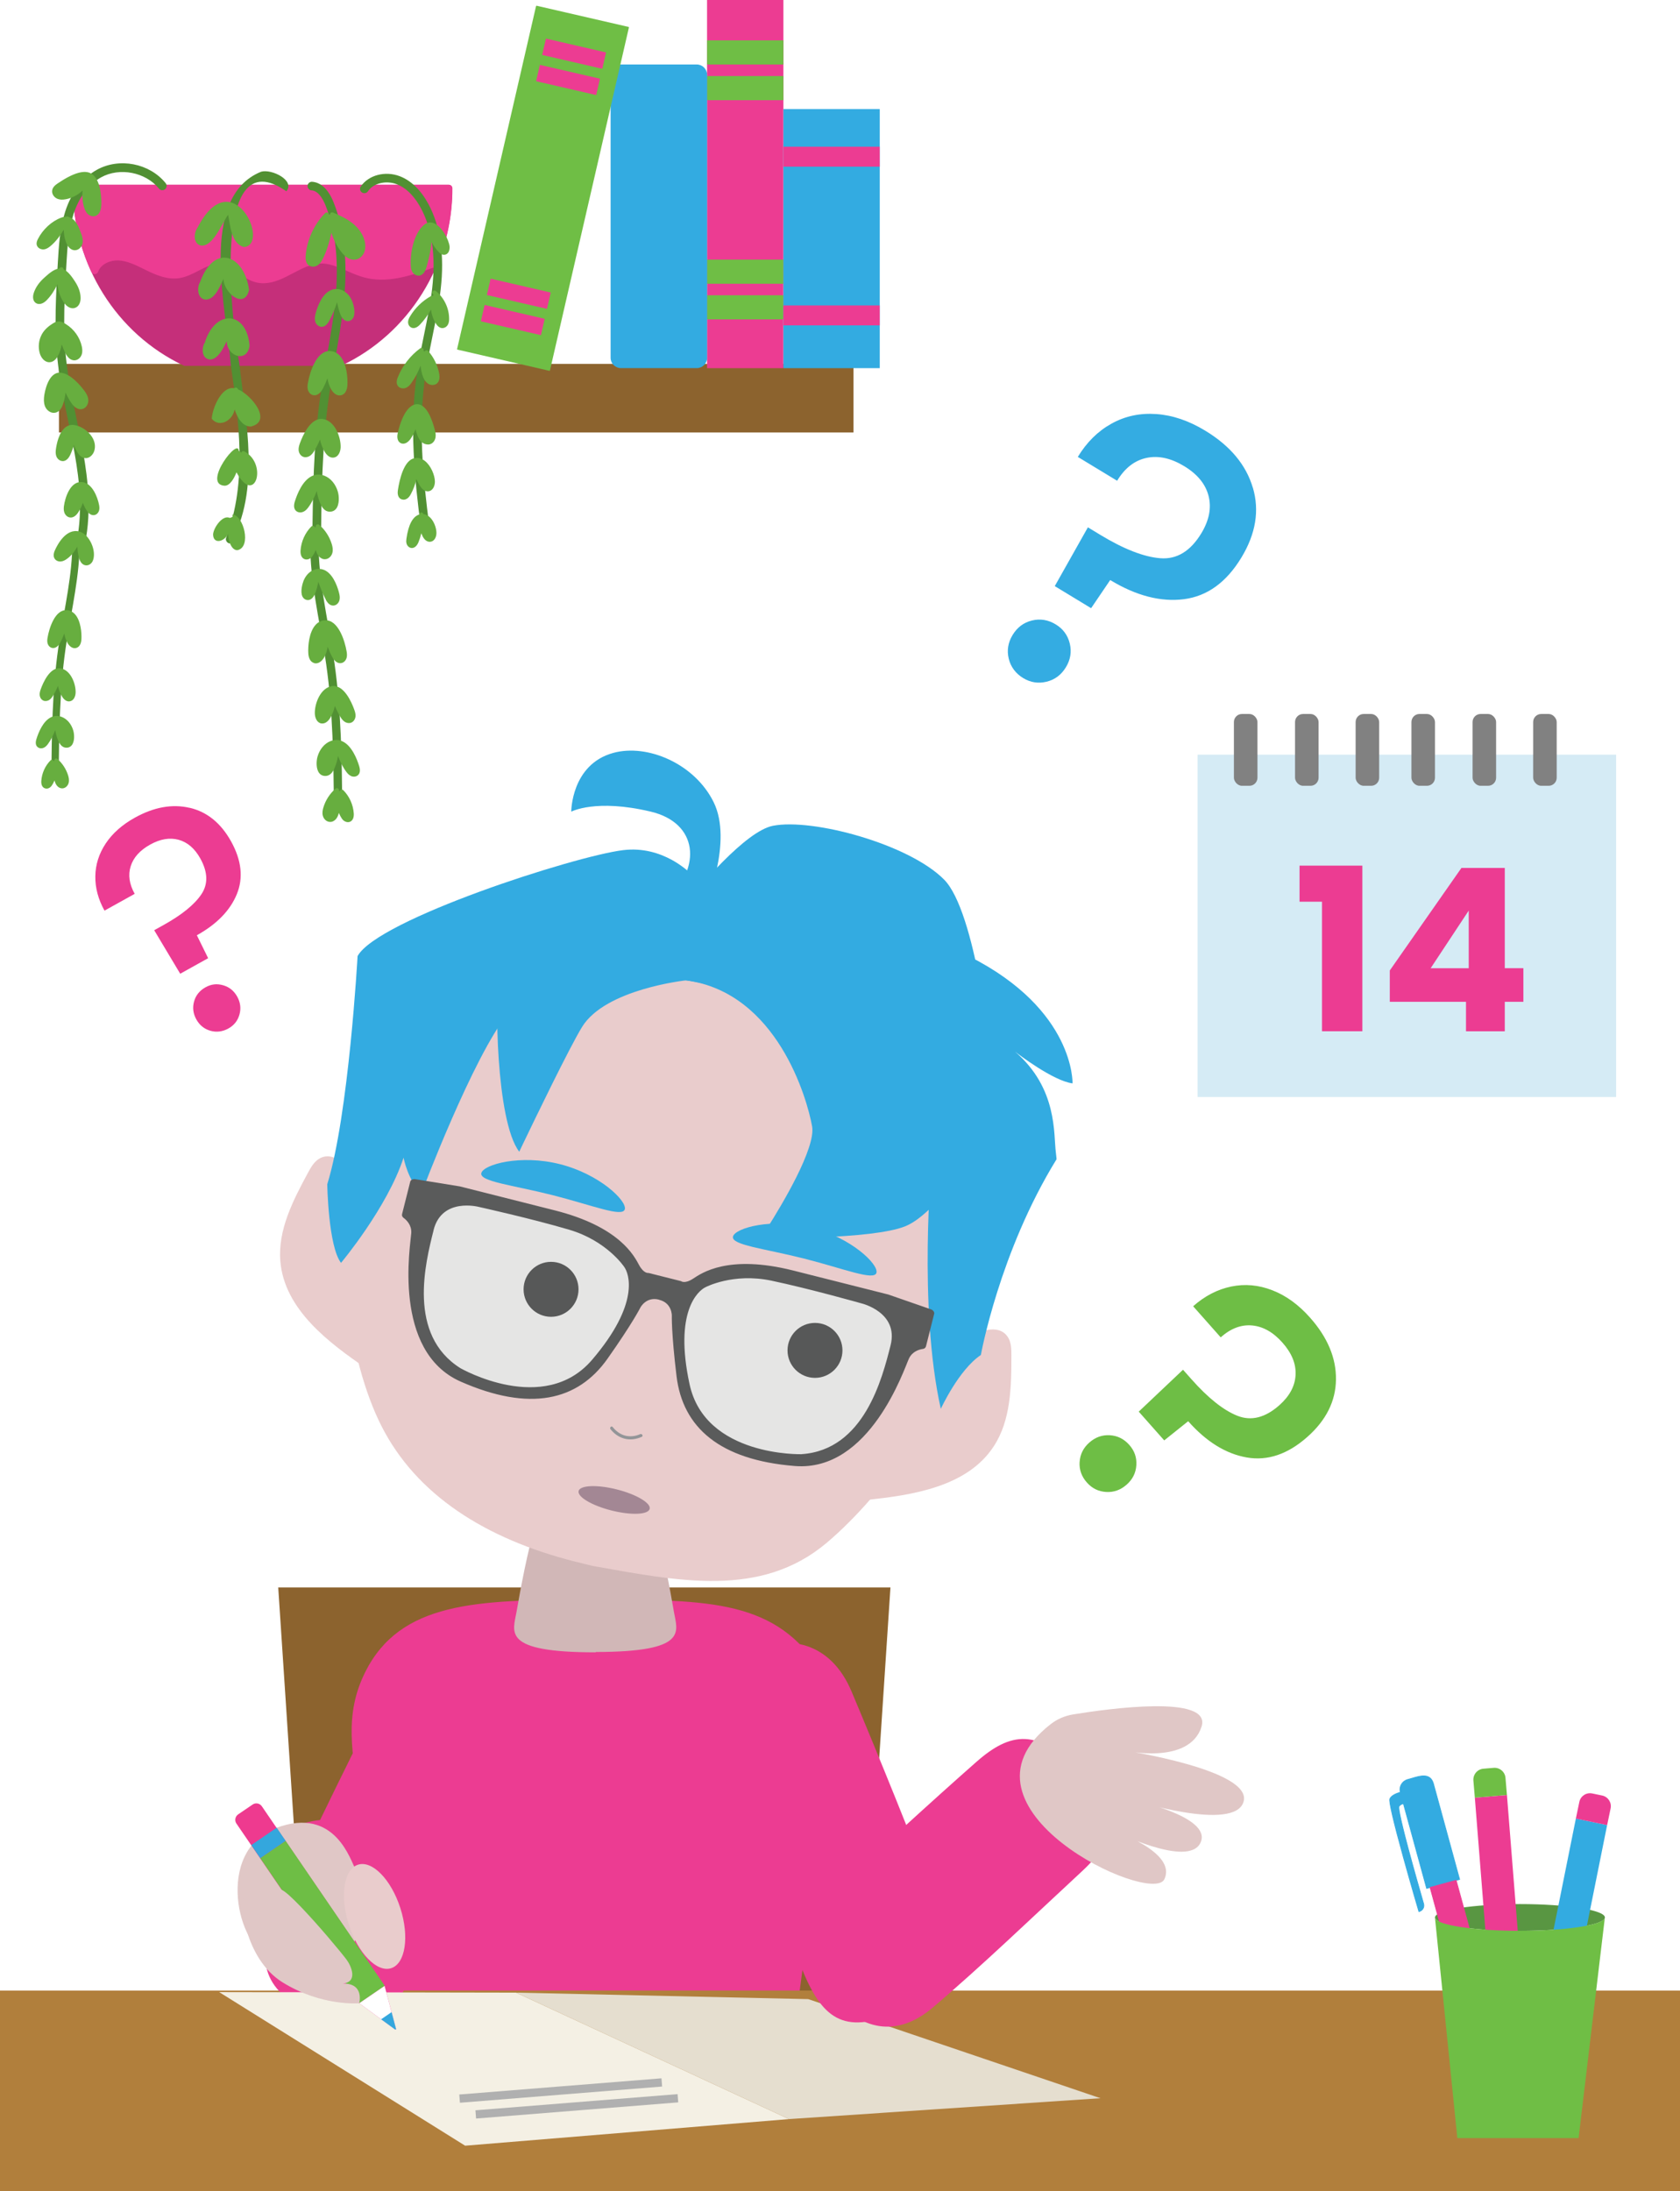 <?xml version="1.0" encoding="UTF-8"?> <svg xmlns="http://www.w3.org/2000/svg" xmlns:xlink="http://www.w3.org/1999/xlink" id="a" data-name="Layer 1" viewBox="0 0 406.73 530.25"><defs><style> .j { fill: #2e9bcd; opacity: .2; } .j, .k, .l, .m, .n, .o, .p, .q, .r, .s, .t, .u, .v, .w, .x, .y, .z, .aa, .ab, .ac, .ad, .ae, .af, .ag, .ah, .ai, .aj { stroke-width: 0px; } .ak { filter: url(#b); } .al { filter: url(#g); } .am { fill: none; stroke: #b0b0b0; stroke-miterlimit: 10; stroke-width: 2px; } .k { filter: url(#e); } .k, .ac { fill: #e9cccc; } .l { fill: #6fbe45; } .m { fill: #519033; } .n { fill: #6ebe45; } .o { fill: #33abe1; } .p { fill: #599642; } .q { fill: #5a5b5b; } .r { fill: #575858; } .s { fill: #34ace2; } .t { fill: #34a7dd; } .u { fill: #d1b7b7; } .v { fill: #c52f7a; } .w { fill: #e0c7c6; } .x { fill: #b17f3c; } .y { fill: #8c632e; } .z { fill: #939598; } .aa { fill: #818181; } .ab { fill: #fff; } .ad { fill: #e5decf; } .ae { fill: #e5e5e4; } .af { fill: #ee3a8f; } .ag { fill: #ec3c92; } .ah { fill: #f4f0e4; } .ai { fill: #67ae3f; } .aj { fill: #73596f; opacity: .59; } </style><filter id="b" data-name="drop-shadow-11" filterUnits="userSpaceOnUse"><feOffset dx="5.67" dy="2.83"></feOffset><feGaussianBlur result="c" stdDeviation="5.67"></feGaussianBlur><feFlood flood-color="#000" flood-opacity=".1"></feFlood><feComposite in2="c" operator="in"></feComposite><feComposite in="SourceGraphic"></feComposite></filter><filter id="e" data-name="drop-shadow-15" filterUnits="userSpaceOnUse"><feOffset dx="7" dy="7"></feOffset><feGaussianBlur result="f" stdDeviation="5"></feGaussianBlur><feFlood flood-color="#000" flood-opacity=".05"></feFlood><feComposite in2="f" operator="in"></feComposite><feComposite in="SourceGraphic"></feComposite></filter><filter id="g" data-name="drop-shadow-16" filterUnits="userSpaceOnUse"><feOffset dx="-2.83" dy="0"></feOffset><feGaussianBlur result="h" stdDeviation="1.42"></feGaussianBlur><feFlood flood-color="#231f20" flood-opacity=".2"></feFlood><feComposite in2="h" operator="in"></feComposite><feComposite in="SourceGraphic"></feComposite></filter></defs><g><path class="m" d="m77.13,132.11c.02,1.89.13,3.85.33,5.9.44,4.52,1.25,9.09,2.03,13.51.52,2.94,1.06,5.98,1.49,8.99,1.64,11.53,1.77,23.33,1.89,34.74,0,.56-.44,1.02-1,1.02h-.01c-.55,0-1-.45-1.01-1-.12-11.34-.24-23.08-1.87-34.48-.42-2.98-.96-6-1.48-8.93-.79-4.46-1.61-9.07-2.06-13.67-.21-2.12-.32-4.15-.34-6.1h2.02Z"></path><g><path class="ai" d="m81.65,143.68c.11.47.2.96.07,1.43s-.51.89-.99.92c-.63.03-1.09-.59-1.39-1.14-1.13-2.11-1.86-4.4-2.58-6.68.03,1.79-.3,3.58-.94,5.25-.25.65-.78,1.4-1.46,1.24-1.42-.34-.73-3.1-.38-3.95.45-1.12,1.3-2.14,2.5-2.46,3-.81,4.62,3.14,5.17,5.41Z"></path><path class="ai" d="m78.89,145.12c-.75-1.39-1.32-2.86-1.83-4.34-.16.98-.42,1.94-.78,2.85-.45,1.15-1.23,1.75-2.05,1.55-.43-.1-.78-.38-.99-.79-.6-1.16-.02-3.16.25-3.84.57-1.42,1.61-2.43,2.84-2.76.07-.02.13-.03.2-.05.04-.02.09-.03.13-.04.04,0,.08,0,.12,0,.74-.1,1.45.04,2.11.43,2.06,1.21,2.99,4.47,3.22,5.44.12.5.23,1.1.07,1.68-.19.73-.79,1.26-1.45,1.29-.03,0-.05,0-.08,0-.68,0-1.28-.47-1.78-1.41Zm2.26-1.32c-.44-1.8-1.39-4-2.75-4.81-.31-.18-.63-.29-.96-.32.64,2.02,1.34,4.09,2.34,5.96.22.41.55.93.92.88.24-.01.46-.29.53-.54.1-.36.02-.78-.08-1.18l.49-.12-.49.12Zm-6.71-2.88c-.27.68-.65,2.3-.29,3,.08.15.18.23.33.27.29.07.67-.41.87-.93.53-1.38.84-2.88.9-4.37-.76.34-1.41,1.06-1.8,2.03Z"></path></g><g><path class="ai" d="m83.42,157.74c.07.42.12.86.01,1.28-.11.42-.4.81-.82.92-.77.2-1.41-.58-1.78-1.28-1.21-2.29-1.92-4.83-2.09-7.42.32,2.55.53,5.28-.7,7.54-.38.7-1.1,1.41-1.87,1.18-.75-.21-.99-1.14-1.04-1.92-.13-2.3.42-7.28,3.58-7.44,2.85-.14,4.34,5,4.7,7.14Z"></path><path class="ai" d="m76.04,160.45c-.83-.24-1.33-1.08-1.4-2.37-.1-1.71.16-5.08,1.74-6.84.63-.71,1.41-1.09,2.32-1.13,3.15-.18,4.78,4.88,5.22,7.56h0c.08.47.13.98,0,1.49-.17.64-.62,1.13-1.18,1.28-.86.23-1.72-.33-2.35-1.53-.41-.77-.76-1.57-1.05-2.39-.15.87-.41,1.72-.84,2.52-.4.73-1.14,1.49-2.02,1.49-.14,0-.29-.02-.44-.06Zm2.2-9.18s0-.06,0-.09c-.42.12-.79.35-1.12.72-1.37,1.52-1.57,4.66-1.49,6.11.02.3.12,1.3.67,1.46.46.13.99-.4,1.29-.94.92-1.68.98-3.66.81-5.65-.08-.54-.14-1.08-.17-1.62Zm1.01-.09c.06.51.12,1.04.17,1.57.3,1.98.94,3.91,1.87,5.67.3.57.76,1.14,1.2,1.02.2-.05.38-.27.45-.55.08-.3.05-.65-.02-1.07h0c-.41-2.45-1.74-6.19-3.67-6.67,0,0,0,.01,0,.02Zm4.16,6.56h0,0Z"></path></g><g><path class="ai" d="m85.32,171.96c.16.44.29.9.25,1.36-.04.46-.3.93-.73,1.1-.4.15-.86.03-1.2-.22-.34-.25-.58-.61-.81-.98-1.18-1.93-1.98-4.09-2.33-6.33.55,2.2.19,4.61-.96,6.56-.36.6-.93,1.22-1.62,1.13-.82-.11-1.17-1.12-1.19-1.94-.05-2.14,1.24-5.73,3.72-6.09,2.48-.36,4.21,3.57,4.87,5.42Z"></path><path class="ai" d="m77.85,175.08c-1.09-.14-1.6-1.33-1.63-2.43-.06-2.44,1.39-6.2,4.15-6.61,2.88-.42,4.76,3.88,5.42,5.75.17.49.33,1.02.28,1.57-.07.7-.48,1.3-1.05,1.52-.52.2-1.17.09-1.68-.29-.42-.31-.71-.74-.94-1.12-.51-.84-.96-1.73-1.33-2.65-.2,1.01-.57,1.98-1.1,2.87-.54.9-1.21,1.39-1.92,1.39-.07,0-.14,0-.2-.01Zm2.18-7.91c-1.79.69-2.84,3.55-2.8,5.45.01.55.22,1.39.75,1.46.5.06.98-.66,1.12-.89.93-1.57,1.31-3.43,1.08-5.24-.06-.26-.11-.52-.15-.78Zm1.15.61c.4,1.82,1.11,3.59,2.08,5.18.19.31.4.63.68.83.24.17.52.24.72.16.21-.08.38-.36.41-.68.03-.34-.07-.7-.22-1.14h0c-.42-1.17-1.85-4.76-3.79-5.08.05.24.09.49.13.73Zm4.13,4.18h0,0Z"></path></g><g><path class="ai" d="m86.49,185.55c.17.56.28,1.25-.15,1.65-.31.29-.82.29-1.2.1-.38-.19-.67-.52-.93-.87-1.39-1.87-2.11-4.14-2.81-6.37.18,1.92-.13,3.88-.9,5.65-.3.7-.79,1.44-1.54,1.53-2.04.24-1.95-2.79-1.6-4.01.41-1.44,1.4-2.87,2.84-3.43,3.47-1.34,5.49,3.15,6.29,5.74Z"></path><path class="ai" d="m84.92,187.76c-.49-.24-.84-.65-1.11-1.02-.86-1.16-1.48-2.48-1.98-3.81-.15,1.03-.44,2.04-.86,3-.49,1.12-1.14,1.73-1.95,1.83-.69.08-1.28-.13-1.69-.62-.88-1.03-.75-3.02-.46-4.03.51-1.79,1.69-3.2,3.14-3.76,1.03-.4,2.03-.37,2.96.08,2.2,1.07,3.45,4.2,3.99,5.98h0c.3.98.21,1.71-.29,2.17-.26.24-.62.37-.99.37-.26,0-.52-.06-.77-.18Zm-.3-1.62c.21.29.45.57.74.71.23.11.5.1.64-.02.24-.22.11-.8,0-1.13h0c-.4-1.3-1.55-4.43-3.47-5.37-.19-.09-.38-.16-.58-.2.66,2.09,1.36,4.24,2.67,6Zm-4.24-5.85c-1.37.53-2.21,1.94-2.54,3.09-.24.86-.29,2.45.26,3.1.12.14.33.32.8.27.52-.06.91-.7,1.14-1.23.74-1.69,1.04-3.55.86-5.39-.17.04-.35.09-.52.16Zm6.1,5.27h0s0,0,0,0Z"></path></g><g><path class="ai" d="m82.75,191.59c1.4,1.41,2.26,3.34,2.39,5.32.04.57-.07,1.28-.6,1.5-.32.13-.69.03-.97-.18-.27-.21-.46-.51-.63-.81-.88-1.59-1.3-3.44-1.21-5.25.1,1.54.2,3.11-.23,4.59-.12.4-.27.8-.54,1.11-.27.32-.67.54-1.08.53-.59-.02-1.08-.54-1.23-1.12-.15-.57-.04-1.18.13-1.75.5-1.66,1.48-3.17,2.79-4.31"></path><path class="ai" d="m83.26,198.63c-.35-.27-.57-.62-.76-.96-.17-.31-.32-.62-.46-.95-.02.06-.03.12-.05.18-.1.35-.28.87-.64,1.3-.39.46-.95.74-1.49.7-.77-.03-1.47-.64-1.7-1.49-.2-.74-.03-1.47.14-2.03.52-1.74,1.57-3.35,2.94-4.54.21-.18.53-.16.71.05.18.21.16.53-.05.71-.03.02-.05.04-.07.07.23.04.4.23.42.46.04.6.08,1.23.09,1.87.16,1.11.52,2.2,1.06,3.17.14.25.29.49.49.65.15.12.35.16.47.11.25-.1.31-.6.29-1-.12-1.85-.93-3.67-2.24-4.99-.2-.2-.2-.52,0-.71.2-.2.52-.2.71,0,1.48,1.49,2.4,3.55,2.53,5.64.06,1-.27,1.73-.91,1.99-.16.07-.33.1-.5.1-.33,0-.67-.12-.97-.34Zm-2.04-6.37c-.9.97-1.58,2.16-1.96,3.42-.19.64-.23,1.09-.13,1.48.09.35.39.73.76.74.23,0,.49-.12.68-.35.18-.21.32-.5.44-.92.24-.82.3-1.67.3-2.53-.08-.61-.12-1.22-.09-1.83Z"></path></g></g><g><path class="m" d="m17.51,131.78c-.02,1.67-.12,3.4-.29,5.21-.39,3.99-1.1,8.03-1.8,11.93-.46,2.6-.94,5.28-1.32,7.94-1.45,10.18-1.56,20.6-1.67,30.68,0,.49.39.9.88.9h0c.49,0,.89-.39.89-.88.11-10.02.22-20.38,1.65-30.45.37-2.63.85-5.3,1.31-7.88.7-3.94,1.42-8.01,1.82-12.07.18-1.87.28-3.66.3-5.39h-1.78Z"></path><g><path class="ai" d="m11.95,154.42c-.06.37-.11.76-.01,1.13.09.37.35.71.72.81.68.18,1.25-.51,1.57-1.13,1.07-2.02,1.7-4.27,1.84-6.55-.28,2.25-.47,4.67.62,6.66.34.62.97,1.24,1.65,1.05.66-.19.88-1.01.92-1.69.12-2.03-.37-6.43-3.16-6.57-2.52-.13-3.84,4.42-4.15,6.31Z"></path><path class="ai" d="m18.09,156.86c-.78,0-1.43-.67-1.78-1.32-.38-.7-.61-1.45-.75-2.22-.26.73-.57,1.43-.93,2.11-.56,1.06-1.32,1.55-2.08,1.35-.5-.13-.89-.56-1.04-1.13-.11-.45-.07-.89,0-1.31h0c.39-2.37,1.83-6.84,4.61-6.68.8.04,1.48.38,2.05,1,1.4,1.56,1.63,4.53,1.54,6.04-.06,1.14-.51,1.89-1.24,2.1-.13.04-.26.05-.38.05Zm-1.72-6.73c-.15,1.75-.09,3.5.72,4.99.26.48.73.95,1.14.83.49-.14.58-1.02.6-1.29.07-1.28-.11-4.05-1.31-5.4-.29-.32-.62-.53-.99-.64,0,.02,0,.05,0,.08-.03.48-.08.95-.15,1.43Zm-.73-1.53c-1.71.42-2.88,3.73-3.24,5.89h0c-.06.37-.09.67-.02.94.06.25.22.44.4.49.39.1.8-.4,1.06-.9.82-1.56,1.38-3.27,1.65-5.01.04-.47.09-.94.15-1.39,0,0,0-.01,0-.02Zm-3.68,5.82h0,0Z"></path></g><g><path class="ai" d="m10.27,166.97c-.14.39-.26.79-.22,1.2.04.41.27.82.65.97.35.14.76.03,1.06-.2.3-.22.52-.54.71-.86,1.05-1.7,1.75-3.62,2.06-5.59-.48,1.94-.17,4.07.85,5.79.31.53.82,1.08,1.43,1,.73-.1,1.03-.99,1.05-1.72.04-1.89-1.1-5.06-3.29-5.38-2.19-.32-3.72,3.15-4.3,4.79Z"></path><path class="ai" d="m16.69,169.74c-.62,0-1.22-.43-1.69-1.23-.47-.79-.79-1.65-.97-2.53-.33.81-.72,1.6-1.17,2.34-.2.33-.45.71-.83.99-.46.34-1.03.43-1.49.25-.51-.2-.87-.73-.93-1.35-.05-.49.09-.96.24-1.39.59-1.65,2.25-5.45,4.79-5.08,2.44.36,3.72,3.68,3.67,5.83-.02.98-.48,2.02-1.44,2.15-.06,0-.12.01-.18.01Zm-1.88-6.31c-.2,1.59.14,3.24.96,4.63.12.2.54.84.99.79.46-.06.65-.8.66-1.29.04-1.68-.89-4.21-2.47-4.82-.04.23-.08.46-.13.69Zm-.77-.8c-1.72.29-2.98,3.46-3.35,4.49h0c-.14.39-.22.71-.2,1.01.03.28.18.52.37.6.18.07.42.01.63-.14.24-.18.43-.46.6-.74.86-1.4,1.49-2.96,1.84-4.57.03-.22.06-.43.11-.65Zm-3.77,4.34h0,0Z"></path></g><g><path class="ai" d="m9.24,178.98c-.15.49-.25,1.1.13,1.45.28.26.72.26,1.06.09.34-.16.59-.46.82-.77,1.23-1.65,1.86-3.66,2.48-5.63-.16,1.7.11,3.43.8,4.99.27.61.7,1.27,1.36,1.35,1.8.21,1.72-2.46,1.42-3.54-.36-1.27-1.23-2.53-2.51-3.03-3.06-1.18-4.85,2.78-5.56,5.07Z"></path><path class="ai" d="m9.95,181.09c-.33,0-.65-.11-.88-.33-.44-.4-.52-1.05-.25-1.91h0c.48-1.57,1.59-4.34,3.53-5.28.83-.4,1.71-.43,2.62-.07,1.29.5,2.33,1.74,2.78,3.32.25.89.37,2.65-.41,3.56-.37.43-.88.62-1.49.54-.71-.08-1.29-.63-1.72-1.61-.37-.85-.63-1.74-.76-2.65-.44,1.17-.99,2.34-1.75,3.37-.24.33-.55.69-.98.9-.22.11-.45.16-.68.16Zm3.3-6.89c-.17.04-.34.1-.51.18-1.7.82-2.71,3.59-3.06,4.74h0c-.09.29-.21.8,0,1,.12.11.36.12.56.02.26-.12.47-.38.65-.63,1.16-1.56,1.77-3.45,2.35-5.3Zm.93,0c-.15,1.62.11,3.26.76,4.76.2.47.54,1.03,1.01,1.09.41.05.6-.11.71-.24.49-.57.44-1.98.23-2.74-.29-1.01-1.03-2.27-2.24-2.73-.16-.06-.31-.11-.46-.14Zm-4.93,4.79h0,0Z"></path></g><g><path class="ai" d="m12.55,184.31c-1.23,1.24-2,2.95-2.11,4.7-.03.51.06,1.13.53,1.32.28.12.61.03.85-.16.24-.18.41-.45.55-.71.78-1.41,1.15-3.04,1.07-4.64-.09,1.36-.17,2.75.2,4.05.1.35.24.7.48.98.24.28.59.48.96.46.52-.02.95-.48,1.09-.99.13-.51.03-1.04-.12-1.55-.44-1.47-1.3-2.8-2.46-3.8"></path><path class="ai" d="m11.24,190.83c-.15,0-.3-.03-.44-.09-.57-.23-.86-.88-.8-1.76.12-1.85.93-3.67,2.24-4.98.17-.18.46-.18.63,0,.18.17.18.46,0,.63-1.15,1.17-1.88,2.77-1.98,4.41-.02.35.03.79.26.88.11.04.28,0,.41-.1.18-.13.31-.35.43-.57.47-.86.79-1.82.94-2.8,0-.57.04-1.12.08-1.65.01-.21.17-.38.37-.41-.02-.02-.04-.04-.07-.06-.19-.16-.21-.44-.04-.63.16-.19.44-.21.63-.04,1.21,1.05,2.13,2.48,2.6,4.01.15.49.29,1.14.12,1.79-.2.75-.82,1.29-1.5,1.32-.47.03-.97-.21-1.31-.62-.32-.37-.48-.83-.57-1.15-.02-.05-.03-.11-.04-.16-.12.29-.26.57-.41.84-.17.3-.36.62-.67.85-.26.2-.56.3-.85.3Zm2.57-4.31c0,.76.05,1.51.26,2.23.11.37.23.63.39.82.17.2.4.32.6.31.33-.01.59-.35.67-.65.09-.34.06-.74-.11-1.3-.33-1.11-.94-2.16-1.73-3.02.02.54,0,1.08-.08,1.62Z"></path></g></g><path class="s" d="m303.32,118.01c1.63,5.53.71,11.17-2.78,16.92-3.63,5.99-8.26,9.34-13.89,10.07-5.63.72-11.58-.82-17.87-4.63l-4.62,6.81-8.8-5.34,8.02-14.23,2.93,1.78c5.75,3.49,10.62,5.39,14.61,5.7,3.99.31,7.29-1.7,9.92-6.03,1.9-3.14,2.49-6.15,1.76-9.03-.73-2.88-2.7-5.28-5.9-7.22-3.2-1.94-6.24-2.61-9.12-2-2.88.61-5.26,2.45-7.12,5.53l-9.52-5.77c2.16-3.56,4.88-6.24,8.17-8.06,3.29-1.82,6.9-2.59,10.83-2.31,3.93.27,7.88,1.61,11.85,4.02,6.05,3.67,9.89,8.27,11.52,13.8Zm-59.1,41.4c-.49-2-.18-3.92.94-5.76s2.67-3,4.67-3.49c2-.49,3.92-.18,5.76.94,1.78,1.08,2.91,2.62,3.4,4.62.49,2,.18,3.92-.94,5.76s-2.67,3-4.67,3.49c-2,.49-3.89.2-5.67-.88s-3-2.67-3.49-4.67Z"></path><path class="n" d="m323.44,333.86c-.07,5.21-2.37,9.83-6.92,13.86-4.73,4.2-9.63,5.86-14.68,4.98-5.05-.88-9.78-3.8-14.18-8.77l-5.8,4.64-6.17-6.96,10.72-10.14,2.06,2.32c4.03,4.54,7.73,7.48,11.09,8.82,3.36,1.33,6.75.48,10.17-2.55,2.48-2.2,3.79-4.64,3.93-7.32.14-2.68-.92-5.28-3.16-7.81-2.24-2.53-4.69-3.92-7.34-4.17-2.65-.25-5.19.71-7.63,2.87l-6.67-7.52c2.81-2.49,5.88-4.08,9.21-4.77,3.32-.69,6.64-.39,9.96.9,3.32,1.28,6.37,3.5,9.15,6.64,4.24,4.78,6.33,9.78,6.26,14.98Zm-62.06,19.95c.11-1.86.89-3.43,2.35-4.72s3.11-1.88,4.96-1.77c1.86.11,3.43.89,4.72,2.35,1.25,1.41,1.82,3.04,1.7,4.89-.11,1.86-.89,3.43-2.35,4.72s-3.11,1.88-4.96,1.77c-1.86-.11-3.41-.87-4.66-2.28-1.29-1.45-1.88-3.11-1.77-4.96Z"></path><path class="ag" d="m45.92,195.48c4.22.99,7.55,3.7,10.01,8.11,2.56,4.6,3.02,8.87,1.4,12.81-1.62,3.94-4.85,7.25-9.67,9.93l2.73,5.55-6.76,3.76-6.3-10.53,2.25-1.25c4.41-2.45,7.47-4.92,9.15-7.41,1.69-2.49,1.61-5.39-.24-8.71-1.34-2.41-3.09-3.92-5.23-4.51-2.15-.59-4.45-.21-6.91,1.16-2.46,1.37-4.03,3.1-4.7,5.21-.68,2.11-.36,4.34.96,6.71l-7.31,4.06c-1.52-2.73-2.26-5.51-2.22-8.33.04-2.82.88-5.46,2.52-7.93,1.64-2.46,3.99-4.54,7.04-6.23,4.64-2.58,9.07-3.37,13.29-2.38Zm5.02,53.96c-1.49-.42-2.62-1.34-3.41-2.75-.78-1.41-.96-2.86-.54-4.35.42-1.49,1.34-2.62,2.75-3.41s2.79-.93,4.28-.5c1.49.42,2.62,1.34,3.41,2.75.78,1.41.96,2.86.54,4.35-.42,1.49-1.32,2.61-2.69,3.37s-2.86.96-4.35.54Z"></path><path class="y" d="m215.57,384.16H67.36l9.32,141.25c.47,3.62,3.52,6.42,7.28,6.66l51.39,3.28c2.39.15,4.57-.75,6.12-2.28,1.54,1.53,3.73,2.43,6.12,2.28l51.39-3.28c3.76-.24,6.81-3.03,7.28-6.66l9.32-141.25Z"></path><path class="ag" d="m88.38,404.71c8.51-17.08,26.91-17.56,53.83-17.58h0s.07,0,.11,0c.38,0,.75,0,1.13,0,.38,0,.75,0,1.13,0,.04,0,.07,0,.11,0h0c26.92.01,43.56,0,54.15,17.58,5.81,9.65,2.15,23.36.36,35.64-2.49,17.05-10.5,78.92-10.5,78.92h-90.16s-8.5-65.35-11.26-82.13c-2.17-13.2-3.91-22.35,1.11-32.43Z"></path><path class="u" d="m163.12,389.84c-.82-4.82-2.82-15.63-4.5-20.41-.6-1.71.03-5.81-14.66-5.81v.08c-14.39.05-13.78,4.11-14.38,5.8-1.68,4.77-3.67,15.59-4.5,20.41-.86,5.05-3.84,9.95,19.16,9.95v-.08c22.68-.04,19.73-4.92,18.87-9.95Z"></path><g><path class="ac" d="m236.14,270.64c-4.68-22.44-27.69-36.52-57.18-43.95l-.03.13c-29.38-7.36-56.2-5.84-70.92,11.65-9.96,11.83-17.57,25.4-22.77,46.03-4.23,16.78-1.25,44.17,7.15,60.67,8.4,16.5,24.99,27.22,46.88,32.74l4.13,1.02c20.81,3.7,40.76,7.87,56.7-5.54,14.16-11.92,30.04-34.64,34.27-51.41,5.2-20.63,4.94-36.18,1.78-51.32Z"></path><path class="ac" d="m227.28,333.2c1.57-3.21,3.75-6.13,6.38-8.55,2.89-2.65,8.05-4.42,10.28-1.18.89,1.29.92,2.96.92,4.53,0,7.59-.12,15.67-4.28,22.02-6.38,9.75-19.53,11.82-31.12,12.99"></path><path class="ac" d="m87.57,296.73c.14-3.57-.39-7.17-1.57-10.55-1.29-3.71-5-7.71-8.49-5.91-1.39.72-2.22,2.17-2.96,3.55-3.61,6.68-7.32,13.85-6.68,21.42.99,11.6,11.59,19.67,21.24,26.19"></path></g><path class="ae" d="m185.87,351.94c-8.16-.51-15.01-6.51-19.18-12.05-2.81-3.73-2.01-8.9-2.3-13.64-.96-15.62,10.67-19.99,24.32-19.14,6.83.43,24.71,6.29,28.94,10.43,4.23,4.14-1.53,8.36-1.89,14.26-.46,7.37-9.75,16.99-16.56,20.42-4.09,2.06-8.2.05-13.32-.27Z"></path><circle class="r" cx="197.31" cy="326.79" r="6.65"></circle><path class="ae" d="m115.49,334.51c18.16,6,28.31-.98,33.25-11.7,4.94-10.73,7.95-20.65-14.21-27.95-13-4.28-30.81-8.25-33.21,6.19-1.85,11.13-.6,28.58,14.17,33.46Z"></path><circle class="r" cx="133.41" cy="312.01" r="6.65"></circle><path class="o" d="m212.2,307.99c-.52,2.06-8.01-1.02-17.61-3.44s-17.65-3.26-17.13-5.32,9.42-4.57,19.01-2.15c9.59,2.42,16.24,8.85,15.72,10.91Z"></path><path class="o" d="m116.53,283.87c-.52,2.06,7.54,2.9,17.13,5.32,9.59,2.42,17.08,5.5,17.61,3.44.52-2.06-6.13-8.49-15.72-10.91-9.59-2.42-18.49.09-19.01,2.15Z"></path><path class="z" d="m147.8,345.86c.83,1.05,1.96,1.88,3.26,2.25,1.45.42,2.94.2,4.31-.4.44-.19.06-.84-.38-.65-1.21.53-2.55.69-3.83.3-1.14-.35-2.09-1.1-2.83-2.03-.3-.38-.83.16-.53.53h0Z"></path><g><path class="o" d="m170.79,219.13s6.7-15.42,1.99-25c-4.57-9.29-16-14.21-24.31-11.93-10.19,2.8-10.17,14.22-10.17,14.22,0,0,5.93-3.19,19.28,0,11.41,2.73,12.34,13.44,3.86,21.41l9.35,1.29Z"></path><path class="o" d="m255.77,280.57c-13.85,22.49-18.3,47.33-18.3,47.33-5.37,3.58-9.7,13.04-9.7,13.04-5.52-24.63-2.19-60.25-2.19-60.25-2.46-6.66-21.59-34.81-53.07-42.2-31.48-7.39-49.44,6.67-49.44,6.67-8.55,10.45-21,43.5-21,43.5-3.25-2.7-4.37-8.5-4.37-8.5-3.94,12.09-15.14,25.45-15.14,25.45-3.1-4.06-3.33-19.03-3.33-19.03,5.2-16.73,7.34-55.21,7.34-55.21,4.84-8.83,52.62-24.23,64.3-25.64,4.73-.57,8.72.69,11.8,2.37,4.5,2.48,7.02,5.91,7.02,5.91,7.45-4.78,25.47-.01,44.63,8.01,6.81,2.84,13.77,6.1,20.45,9.48,25.49,12.9,24.89,30.67,24.89,30.67-4.66-.57-13.27-7.17-13.92-7.68,10.34,8.88,9.31,20,9.88,24.38.14,1.08.17,1.69.17,1.69Z"></path><path class="o" d="m237.3,238.13h0c-2.02-10.99-4.97-21.45-8.69-25.23-8.49-8.64-31.92-14.96-41.5-13.06-6.53,1.3-17.82,14.45-24.35,22.69l-.17.21c-2.49,3.14-4.25,5.54-4.75,6.22l-.08.11-.06.09.06.06s0,0,0,0c-.04-.04-.08-.07-.13-.1,0,0-.01-.01-.02-.01-4.57-3.42-10.63-6.59-17.36-6.49-14.44.21-18.18,12.61-19.32,15.12-1.14,2.5-.95,33.54,4.78,40.97,0,0,.33-.68.88-1.85,2.76-5.75,11.2-23.24,14.33-28.35,5.66-9.21,25.19-11.27,25.19-11.27,22.04,2.98,29.31,28.65,30.5,35.33.23,1.32-.1,3.16-.81,5.27-2.78,8.5-11.36,21.36-11.62,21.77h0c.81.02,26.85.41,34.97-2.85,8.25-3.32,19.52-21.43,20.96-26.63.82-2.92-.24-17.9-2.84-32Z"></path></g><path class="q" d="m159.56,314.54c3.15.75,3.09,3.82,3.09,3.82,0,0-.13,4.15,1.14,14.67,1.5,12.41,10.44,20.29,28.65,21.74,18.2,1.45,26.46-23.53,27.61-25.99.82-1.76,2.52-2.23,3.42-2.35.36-.05.64-.31.72-.66l1.98-7.86c.1-.43-.35-.91-.77-1.05l-10.34-3.59-22.99-5.8c-15.86-4-22.27.66-24.3,1.98-2.03,1.32-2.89.58-2.89.58l-7.87-1.98s-1.11.24-2.27-1.88c-1.16-2.12-4.59-9.27-20.45-13.27l-22.99-5.8-10.8-1.75c-.43-.07-1.05.14-1.17.56l-1.98,7.86c-.1.35.03.71.32.92.73.53,2.01,1.75,1.9,3.69-.16,2.71-4.73,28.62,11.98,35.97,16.71,7.35,28.32,4.66,35.53-5.55,6.11-8.66,7.96-12.38,7.96-12.38,0,0,1.4-2.73,4.53-1.9Zm34.51,37.37s-23.31.66-27.12-16.91c-3.81-17.57,2.05-22.63,3.83-23.49,0,0,6.65-3.55,15.96-1.6,9.31,1.96,21.88,5.52,21.88,5.52,0,0,9.01,2.14,6.99,10.13-2.02,7.99-6.39,25.33-21.55,26.34Zm-89.1-54.24c2.02-7.99,10.96-5.6,10.96-5.6,0,0,12.76,2.82,21.88,5.52,9.13,2.69,13.3,8.98,13.3,8.98,1.17,1.6,3.92,8.83-7.76,22.49-11.68,13.66-31.89,2.03-31.89,2.03-12.87-8.08-8.5-25.42-6.48-33.41Z"></path><rect class="x" x="-37.25" y="481.71" width="448.61" height="51.19"></rect><g class="ak"><path class="ag" d="m68.84,483.95c-11.95-6.11-12.63-13.73-6.49-26.68,8.04-16.95,18.31-37.87,26.98-54.95,6.52-12.84,17.45-14.61,26.52-9.97,9.07,4.64,12,13.28,6.27,25.88-8.09,17.78-18.74,38.45-27.47,56-6.39,12.86-12.52,16.51-25.81,9.71Z"></path></g><circle class="ag" cx="79.43" cy="459.76" r="19.42"></circle><g><polygon class="ah" points="112.61 519.25 191.03 512.81 124.94 482.21 53.06 482.08 112.61 519.25"></polygon><polygon class="ad" points="191.03 512.81 266.42 507.76 195.68 483.78 124.94 482.21 191.03 512.81"></polygon><line class="am" x1="111.27" y1="507.86" x2="160.22" y2="503.94"></line><line class="am" x1="115.18" y1="511.68" x2="164.12" y2="507.77"></line></g><g><path id="d" data-name="[Replace]" class="w" d="m75.82,479.87c-6.83-.64-5.78-10.85-5.78-10.85,0,0,2.11,4.58-5.08,3.69-6.98-.87-13.32-24.7,1.99-30.39,14.34-5.32,17.97,8.23,19.12,10,4.99,7.69,1.68,20.76-6.25,20.93-9.54.21,4.12-6.27,4.12-6.27,0,0-1.29,13.52-8.12,12.88Z"></path><g><path class="af" d="m95.64,491.12l-8.67-6.34-29.73-43.48c-.5-.73-.31-1.73.42-2.23l1.75-1.19,1.75-1.19c.73-.5,1.73-.31,2.23.42l29.73,43.48,2.77,10.38c.04.14-.12.25-.24.16Z"></path><rect class="n" x="74.33" y="443.88" width="7.44" height="42.5" transform="translate(-248.93 125.25) rotate(-34.37)"></rect><rect class="t" x="61.25" y="444.09" width="7.44" height="3.84" transform="translate(-240.42 114.52) rotate(-34.37)"></rect><path class="ab" d="m95.64,491.12l-8.67-6.34,6.14-4.2,2.77,10.38c.04.14-.12.25-.24.16Z"></path><path class="t" d="m95.64,491.12l-3.37-2.46,2.53-1.73,1.07,4.03c.04.14-.12.25-.24.16Z"></path></g><ellipse class="k" cx="81.87" cy="459.25" rx="6.55" ry="13.15" transform="translate(-136.09 46.81) rotate(-17.75)"></ellipse><path class="w" d="m58.34,459.78s.6,14.08,10.09,19.95c9.5,5.88,18.54,5.05,18.54,5.05,0,0,1.33-4.9-4.02-4.76,3.85-.36,2.05-4.35.92-5.84-.85-1.12-2.58-3.23-4.6-5.59-4.09-4.77-9.38-10.55-11.07-11.25-2.52-1.06-9.86,2.45-9.86,2.45Z"></path></g><g><g class="al"><path class="ag" d="m221.26,486.39c12.13-5.6,13.5-12.76,8.76-25.01-6.21-16.05-14.21-35.86-21.02-52.03-5.12-12.16-15.54-13.97-24.75-9.72-9.21,4.25-12.85,12.34-8.47,24.27,6.18,16.83,14.58,36.41,21.4,53.03,5,12.18,10.59,15.69,24.09,9.47Z"></path></g><g><path class="ag" d="m260.64,428.22c-9.33-9.8-15.85-9.27-24.28-1.83-11.05,9.74-24.55,22.08-35.47,32.42-8.21,7.77-5.73,17.83,1.36,25.27,7.08,7.44,15.25,8.78,23.55,1.76,11.71-9.91,24.87-22.56,36.16-33.01,8.27-7.66,9.07-13.7-1.31-24.6Z"></path><path id="i" data-name="[Replace]" class="w" d="m272.15,423.61s30.97,4.67,28.94,12.32-27.41-.49-27.41-.49c0,0,19.85,4.04,16.99,10.43-2.86,6.39-21.32-2.93-21.32-2.93,0,0,15.73,5.22,12.53,11.85-3.11,6.43-53.63-17.23-27.5-37.56,1.57-1.22,3.44-2.02,5.4-2.34,8.53-1.4,33.62-4.88,31.12,2.95-3,9.42-18.75,5.78-18.75,5.78h0Z"></path></g></g><ellipse class="aj" cx="148.69" cy="363.01" rx="2.63" ry="8.87" transform="translate(-239.66 418.42) rotate(-75.85)"></ellipse><rect class="j" x="289.94" y="182.62" width="101.32" height="82.85"></rect><rect class="aa" x="298.73" y="172.78" width="5.7" height="17.38" rx="1.95" ry="1.95"></rect><rect class="aa" x="313.53" y="172.78" width="5.7" height="17.38" rx="1.95" ry="1.95"></rect><rect class="aa" x="328.2" y="172.78" width="5.7" height="17.38" rx="1.95" ry="1.95"></rect><rect class="aa" x="341.71" y="172.78" width="5.7" height="17.38" rx="1.95" ry="1.95"></rect><rect class="aa" x="356.51" y="172.78" width="5.7" height="17.38" rx="1.95" ry="1.95"></rect><rect class="aa" x="371.18" y="172.78" width="5.7" height="17.38" rx="1.95" ry="1.95"></rect><g><path class="ag" d="m314.62,218.21v-8.73h15.21v40.08h-9.77v-31.35h-5.44Z"></path><path class="ag" d="m336.47,242.43v-7.58l17.35-24.82h10.49v24.27h4.5v8.13h-4.5v7.14h-9.39v-7.14h-18.45Zm19.11-22.07l-9.22,13.95h9.22v-13.95Z"></path></g><path class="p" d="m388.55,464.02c0-1.79-9.21-3.24-20.57-3.24s-20.57,1.45-20.57,3.24,9.21,3.24,20.57,3.24,20.57-1.45,20.57-3.24Z"></path><g><g><path class="o" d="m341.13,433.27s-3.99.46-4.65,2.06c-.58,1.42,7.05,27.26,7.05,27.26.85-.18,1.38-1.04,1.14-1.87-1.51-5.2-6.52-22.69-5.95-23.59.67-1.06,2.93-.8,2.93-.8l-.51-3.05Z"></path><path class="o" d="m341.76,436.44h-.13s-2.21-.26-2.84.74c-.13.2-.01,1.79,2.21,10.11,1.35,5.05,2.93,10.56,3.75,13.4.12.42.07.87-.16,1.25-.23.38-.61.65-1.05.75l-.09.02-.02-.08c-.02-.06-1.93-6.54-3.74-13.1-2.44-8.83-3.55-13.61-3.3-14.22.67-1.63,4.56-2.1,4.72-2.12h.09s.55,3.26.55,3.26Zm1.84,26.04c.35-.1.65-.32.84-.64.2-.33.25-.72.14-1.1-.82-2.84-2.41-8.36-3.76-13.41-2.57-9.64-2.28-10.11-2.19-10.26.6-.97,2.4-.9,2.9-.86l-.48-2.84c-.59.08-3.91.59-4.48,1.99-.35.84,2.43,11.11,4.93,19.88.75,2.64,1.48,5.15,2.1,7.23Z"></path></g><g><path class="o" d="m357.46,495.11c1.19,4.1,6.01,2.78,4.94-1.35-1.19-4.1-6.01-2.78-4.94,1.35Z"></path><path class="o" d="m360.8,497.61c-1.21.33-2.8-.3-3.43-2.48h0c-.57-2.2.48-3.55,1.69-3.88,1.21-.33,2.8.3,3.44,2.48.57,2.19-.48,3.55-1.69,3.88Zm-.05-.18c1.12-.31,2.09-1.58,1.56-3.65-.6-2.05-2.08-2.65-3.2-2.35-1.12.31-2.09,1.58-1.56,3.65.6,2.05,2.08,2.65,3.2,2.35Z"></path></g><g><path class="o" d="m345.39,456.99l7.98-2.18-6.36-23.24c-.93-3.02-4.14-1.43-6.21-.91-1.34.37-2.13,1.75-1.77,3.1l6.36,23.24Z"></path><path class="o" d="m353.46,454.78l.03.09-8.16,2.23-6.39-23.33c-.18-.67-.1-1.38.25-1.99s.91-1.04,1.58-1.23c.32-.08.67-.19,1.05-.3,1.99-.6,4.46-1.36,5.28,1.28l6.36,23.24Zm-.21-.04l-6.34-23.14c-.76-2.45-3.03-1.76-5.04-1.15-.37.11-.73.22-1.05.3-.63.17-1.15.58-1.47,1.14-.32.56-.4,1.22-.23,1.84l6.34,23.14,7.79-2.13Z"></path></g><g><rect class="ag" x="351.42" y="455.18" width="6.54" height="40.24" transform="translate(-112.92 110.53) rotate(-15.31)"></rect><path class="ag" d="m363.25,493.82l.03.09-6.49,1.78-10.65-38.91-.03-.09,6.49-1.78,10.65,38.91Zm-6.33,1.63l6.12-1.68-10.58-38.63-6.12,1.68,10.58,38.63Z"></path></g></g><polygon class="ag" points="364.83 434.38 370.16 501.31 362.39 501.96 357.06 435.03 364.83 434.38"></polygon><path class="l" d="m364.48,430.24l.35,4.14-7.77.65-.35-4.14c-.12-1.46.96-2.75,2.43-2.87l2.47-.21c1.46-.12,2.75.96,2.87,2.43Z"></path><polygon class="o" points="389.09 441.66 377.41 499.73 369.85 498.14 381.52 440.08 389.09 441.66"></polygon><path class="ag" d="m389.93,437.63l-.84,4.04-7.57-1.58.84-4.04c.3-1.42,1.69-2.34,3.12-2.04l2.41.5c1.42.3,2.34,1.69,2.04,3.12Z"></path><path class="l" d="m388.53,464.13l-1.18,9.86-.52,4.39h0s-3.28,27.54-3.28,27.54l-.51,4.25-.86,7.25h-29.36l-.74-7.31-.43-4.24-2.78-27.4-.44-4.32-1.02-10.04c.32,1.74,9.4,3.14,20.56,3.14s20.17-1.39,20.56-3.12Z"></path><rect class="y" x="14.27" y="88.06" width="192.36" height="16.6"></rect><g><g><path class="v" d="m108.63,44.73H18.55c-.48,0-.88.39-.88.88,0,18.36,10.51,35.18,26.78,42.85.12.06.24.08.37.08h37.52c.13,0,.26-.03.37-.08,16.27-7.67,26.78-24.49,26.78-42.85,0-.48-.39-.88-.88-.88Z"></path><g><path class="ag" d="m22.92,65.5c.76-2.19,3.39-3.44,5.76-3.33,2.55.12,4.89,1.38,7.19,2.5,2.3,1.12,4.8,2.16,7.33,1.8,3.6-.52,6.61-3.8,10.22-3.41,3.28.36,5.55,3.63,8.76,4.42,5.22,1.3,9.78-4.31,15.15-4.57,3.86-.19,7.26,2.39,10.99,3.39,5.41,1.46,11.09-.48,16.36-2.38l.26.04c2.37-5.63,3.69-11.83,3.69-18.36H18.55c0,7.12,1.57,13.87,4.37,19.89Z"></path><path class="ag" d="m63.78,68.55c-.59,0-1.2-.07-1.81-.22-1.64-.41-3.01-1.37-4.34-2.3-1.42-1-2.77-1.94-4.3-2.11-1.77-.2-3.48.68-5.27,1.6-1.49.76-3.02,1.56-4.73,1.8-2.71.4-5.38-.67-7.84-1.88l-.59-.29c-2.02-1-4.1-2.03-6.25-2.13-1.88-.08-4.24.84-4.89,2.74-.12.34-.43.57-.78.59-.36.01-.69-.18-.84-.51-2.96-6.36-4.45-13.18-4.45-20.26,0-.48.39-.88.88-.88h90.08c.48,0,.88.39.88.88,0,6.49-1.27,12.78-3.76,18.7-.15.37-.53.59-.94.53h-.04c-5.94,2.14-11.3,3.77-16.67,2.32-1.43-.39-2.8-.99-4.13-1.57-2.24-.98-4.36-1.9-6.59-1.79-2.19.11-4.34,1.24-6.42,2.33-2.29,1.2-4.64,2.44-7.17,2.44Zm-10.96-6.4c.23,0,.47.01.7.04,1.98.22,3.58,1.33,5.12,2.41,1.25.88,2.43,1.7,3.76,2.03,2.58.64,5.09-.67,7.74-2.07,2.25-1.18,4.58-2.4,7.15-2.53,2.65-.14,5.05.92,7.38,1.94,1.27.56,2.58,1.13,3.88,1.48,4.93,1.33,10.07-.28,15.8-2.35,2.15-5.28,3.3-10.87,3.4-16.63H19.44c.11,5.94,1.32,11.68,3.6,17.1,1.38-1.62,3.7-2.39,5.69-2.29,2.52.12,4.77,1.23,6.95,2.31l.58.29c2.06,1.01,4.47,2.06,6.82,1.72,1.42-.21,2.76-.9,4.18-1.63,1.74-.9,3.54-1.82,5.56-1.82Z"></path></g></g><g><g><path class="m" d="m19.15,134.09c-.09,0-.18-.01-.27-.03-.56-.15-.89-.72-.74-1.27,2.12-8.07,1.09-16.5-.05-22.93-.48-2.71-1.05-5.46-1.61-8.12-1.03-4.92-2.09-10.01-2.61-15.13-.77-7.7-.31-15.51.13-23.06.24-4.08.49-8.29,1.78-12.33,1.48-4.61,4.2-8.21,7.67-10.13,5.43-3.01,12.75-1.59,16.66,3.24.36.45.29,1.11-.15,1.47-.45.36-1.1.29-1.47-.15-3.24-4-9.53-5.22-14.02-2.73-3,1.66-5.37,4.84-6.69,8.94-1.21,3.78-1.45,7.86-1.69,11.81-.44,7.47-.9,15.19-.14,22.73.5,5,1.56,10.04,2.57,14.91.56,2.68,1.14,5.44,1.62,8.19,1.17,6.64,2.23,15.36.01,23.82-.12.47-.55.78-1.01.78Z"></path><g><g><path class="ai" d="m10.58,81.15c-.69,1.27-.86,2.81-.45,4.2.27.93,1.02,1.9,1.98,1.77.63-.08,1.09-.62,1.41-1.16,1.13-1.94,1.09-4.32,1.03-6.56.26,1.99.83,3.93,1.7,5.74.36.76.95,1.59,1.79,1.55.57-.03,1.06-.5,1.24-1.05.19-.54.13-1.14,0-1.71-.45-2.07-1.79-3.91-3.58-5.03-.99-.62-1.58-.85-2.57-.23-1.02.64-1.97,1.4-2.56,2.48Z"></path><path class="ai" d="m11.93,87.66c-1.14,0-1.99-1.09-2.3-2.16-.45-1.53-.26-3.2.5-4.6h0c.7-1.28,1.83-2.1,2.74-2.67,1.28-.8,2.14-.39,3.12.23,1.95,1.22,3.33,3.18,3.81,5.36.11.5.23,1.26-.02,1.98-.27.8-.96,1.36-1.71,1.4-.62.02-1.52-.26-2.29-1.84-.32-.67-.6-1.35-.84-2.04-.15,1-.44,2-.97,2.9-.48.84-1.1,1.33-1.79,1.42-.08.01-.17.02-.25.02Zm2.28-8.83c-.25,0-.49.09-.79.29-.8.5-1.8,1.22-2.38,2.29h0c-.63,1.16-.78,2.54-.41,3.81.22.74.78,1.5,1.41,1.4.45-.06.8-.53,1.03-.91,1.08-1.87,1.01-4.32.96-6.29,0-.28.2-.51.48-.53.01,0,.02,0,.04,0-.12-.04-.22-.05-.33-.05Zm.71.22c.07.08.12.18.14.29.25,1.94.81,3.81,1.65,5.58.23.48.7,1.27,1.29,1.25.36-.02.66-.36.77-.7.12-.37.12-.82-.01-1.43-.41-1.89-1.66-3.64-3.34-4.7-.19-.12-.36-.22-.51-.3Zm-4.34,2.11h.01-.01Z"></path></g><g><path class="ai" d="m11.17,96.28c-.05.74,0,1.52.36,2.16.37.64,1.14,1.09,1.86.9.78-.21,1.19-1.06,1.44-1.84.57-1.83.77-3.77.58-5.67.41,1.9,1.18,3.72,2.26,5.34.5.74,1.27,1.53,2.14,1.32.7-.16,1.11-.95,1.07-1.67-.04-.72-.43-1.36-.85-1.94-1.11-1.52-3.44-4.09-5.5-4.18-2.27-.1-3.22,3.88-3.34,5.58Z"></path><path class="ai" d="m13.04,99.91c-.83,0-1.58-.56-1.96-1.21-.37-.64-.51-1.42-.43-2.45h0c.12-1.61,1.12-6.18,3.88-6.07,2.56.11,5.16,3.39,5.9,4.39.42.57.9,1.33.95,2.22.05.89-.45,1.96-1.47,2.2-.93.22-1.88-.33-2.69-1.54-.52-.78-.96-1.59-1.34-2.44-.11.9-.3,1.78-.57,2.64-.39,1.25-.98,1.96-1.8,2.19-.16.04-.33.06-.48.06Zm1.39-8.69c-1.67,0-2.61,3.3-2.74,5.1h0c-.06.82.03,1.41.29,1.86.25.43.79.79,1.27.66.44-.12.8-.62,1.08-1.49.55-1.75.74-3.64.56-5.46-.02-.23.1-.43.3-.52-.24-.08-.47-.12-.69-.13-.02,0-.04,0-.06,0Zm1.47.45s0,.03.01.04c.39,1.82,1.15,3.61,2.18,5.16.26.38.92,1.26,1.58,1.1.43-.1.69-.66.67-1.13-.04-.61-.4-1.18-.75-1.66-.96-1.31-2.35-2.79-3.69-3.52Zm-4.73,4.61h.01-.01Z"></path></g><g><path class="ai" d="m14.06,108.81c-.06.47-.09.96.07,1.4.16.44.56.83,1.03.85.67.02,1.13-.65,1.41-1.26.67-1.47,1.1-3.05,1.24-4.66.15,1.43.63,2.83,1.39,4.05.34.54.79,1.08,1.42,1.16.79.1,1.48-.62,1.71-1.38.8-2.61-2-5.2-4.4-5.58-2.67-.42-3.61,3.45-3.88,5.43Z"></path><path class="ai" d="m15.18,111.58s-.03,0-.04,0c-.65-.02-1.26-.5-1.51-1.19-.2-.56-.16-1.15-.1-1.65.16-1.2.71-4.14,2.35-5.36.63-.47,1.34-.64,2.13-.52,1.64.26,3.36,1.42,4.27,2.88.69,1.1.88,2.27.54,3.37-.29.95-1.19,1.89-2.28,1.75-.68-.08-1.27-.54-1.8-1.4-.35-.56-.64-1.15-.87-1.77-.21.79-.49,1.57-.84,2.33-.59,1.29-1.33,1.57-1.86,1.57Zm2.36-7.71c-.38,0-.72.12-1.03.35-1.36,1.01-1.82,3.82-1.94,4.66h0c-.05.4-.08.81.04,1.16.1.28.34.5.56.5,0,0,0,0,.01,0,.41,0,.74-.6.91-.96.65-1.42,1.06-2.93,1.2-4.49.02-.27.25-.47.52-.47h0c.27,0,.49.2.52.47.14,1.35.59,2.67,1.31,3.83.36.58.7.88,1.04.92.5.06.99-.48,1.15-1.02.31-1.01-.06-1.92-.43-2.51-.75-1.21-2.22-2.19-3.55-2.41-.11-.02-.21-.02-.31-.02Zm-3.48,4.94h.01-.01Z"></path></g><g><path class="ai" d="m16.01,122.52c-.06.45-.08.91.07,1.34.15.42.51.8.96.85.61.06,1.11-.45,1.45-.96,1.02-1.5,1.56-3.31,1.54-5.13.03,1.65.53,3.29,1.44,4.66.3.46.77.94,1.31.83.36-.07.62-.4.72-.75.1-.35.05-.72-.01-1.08-.33-1.78-1.58-5.05-3.79-5.13-2.33-.09-3.46,3.56-3.69,5.36Z"></path><path class="ai" d="m17.14,125.23c-.05,0-.11,0-.16,0-.62-.06-1.16-.53-1.4-1.19-.19-.55-.16-1.11-.1-1.58h0c.27-2.05,1.52-5.94,4.23-5.81,2.59.09,3.93,3.68,4.28,5.56.07.39.13.85,0,1.31-.16.58-.6,1.02-1.12,1.12-.66.13-1.31-.24-1.85-1.05-.39-.59-.71-1.24-.96-1.91-.27.84-.66,1.64-1.16,2.37-.65.96-1.3,1.19-1.78,1.19Zm-.62-2.65c-.05.35-.08.76.04,1.1.1.27.31.48.53.5.38.04.77-.44.96-.73.96-1.41,1.47-3.12,1.46-4.83,0-.29.23-.52.52-.53.33-.01.52.23.53.51.02,1.54.51,3.1,1.36,4.38.21.32.53.65.77.61.13-.03.26-.18.31-.37.07-.26.03-.56-.02-.85-.33-1.78-1.51-4.64-3.29-4.7-1.92-.03-2.95,3.27-3.16,4.9h0Z"></path></g><g><path class="ai" d="m13.78,133.36c-.23.51-.41,1.15-.08,1.6.23.31.65.44,1.03.39.38-.04.73-.23,1.05-.45,1.81-1.24,2.79-3.34,3.69-5.35-.35,1.72-.31,3.52.12,5.23.17.67.53,1.43,1.21,1.51.5.05.96-.32,1.17-.77.88-1.99-.7-5.73-2.82-6.36-2.55-.75-4.5,2.25-5.37,4.2Z"></path><path class="ai" d="m20.91,136.81c-.05,0-.1,0-.15,0-.78-.09-1.37-.76-1.66-1.9-.22-.86-.34-1.74-.37-2.63-.66,1.16-1.49,2.27-2.65,3.05-.29.2-.75.48-1.29.54-.61.07-1.19-.16-1.51-.6-.38-.52-.38-1.24.02-2.12h0c.58-1.3,2.72-5.46,6-4.49,1.11.33,2.13,1.36,2.81,2.82.7,1.52.83,3.15.35,4.25-.29.66-.91,1.09-1.55,1.09Zm-1.01-6.65c-.23,1.49-.16,3.03.21,4.49.06.25.31,1.07.76,1.12.25.03.52-.21.63-.46.37-.82.23-2.15-.34-3.39-.34-.74-.78-1.34-1.27-1.75Zm-1.53-.6c-2.19,0-3.79,3.29-4.11,4.01h0c-.16.36-.31.83-.13,1.08.1.13.32.21.55.18.23-.03.49-.14.82-.36,1.65-1.13,2.62-3.14,3.38-4.84-.17-.04-.34-.06-.51-.06Zm-4.58,3.8h.01-.01Z"></path></g><g><path class="ai" d="m11.19,67.48c-1.13.97-2.09,2.19-2.53,3.61-.2.63-.23,1.45.32,1.81.62.41,1.43-.09,1.95-.62,1.91-1.95,2.95-4.56,3.95-7.1-.85,2.49-.51,5.36.9,7.57.5.79,1.4,1.58,2.27,1.23.68-.27.94-1.12.95-1.85,0-1.31-.5-2.59-1.23-3.68-.61-.92-1.72-2.63-2.88-2.92-1.25-.31-2.83,1.19-3.7,1.94Z"></path><path class="ai" d="m17.61,74.6c-.93,0-1.78-.78-2.27-1.56-.82-1.29-1.3-2.76-1.42-4.26-.68,1.39-1.51,2.74-2.62,3.87-.88.9-1.88,1.16-2.61.69-.79-.52-.79-1.58-.53-2.4.44-1.39,1.34-2.68,2.69-3.85l.21-.19c.86-.76,2.1-1.84,3.33-1.92.11-.25.39-.38.66-.28.2.07.33.26.34.47,1.16.52,2.15,2.01,2.76,2.94.91,1.38,1.37,2.76,1.36,4.04,0,1.15-.48,2.02-1.28,2.33-.21.09-.42.12-.63.12Zm-2.47-8.4c-.47,2.12-.08,4.46,1.08,6.28.41.65,1.1,1.24,1.64,1.03.45-.18.62-.85.62-1.37,0-1.08-.39-2.25-1.14-3.39-.52-.79-1.37-2.07-2.2-2.55Zm-1.2-.05c-.78.3-1.65,1.07-2.18,1.54l-.22.19h0c-1.2,1.04-2,2.17-2.38,3.37-.15.47-.17,1.03.11,1.22.31.21.89-.14,1.29-.55,1.57-1.6,2.55-3.74,3.38-5.77Zm-2.74,1.33h.01-.01Z"></path></g><g><path class="ai" d="m9.63,58.12c-.17.33-.32.7-.21,1.06.13.46.68.71,1.16.65.48-.06.9-.34,1.27-.64,2.01-1.63,3.26-3.99,4.47-6.27-.52,1.77-.47,3.71.13,5.45.29.82.89,1.72,1.75,1.67.65-.04,1.16-.65,1.28-1.29.12-.64-.05-1.3-.27-1.91-.7-2.01-1.69-4.6-4.22-3.66-2.28.84-4.27,2.8-5.36,4.94Z"></path><path class="ai" d="m18.13,60.56c-.93,0-1.73-.75-2.18-2.02-.33-.95-.5-1.95-.52-2.95-.87,1.46-1.9,2.89-3.26,4-.41.33-.91.69-1.54.76-.66.07-1.49-.26-1.72-1.03-.15-.53.04-1.02.25-1.44h0c1.19-2.36,3.35-4.35,5.64-5.2.44-.16.85-.24,1.25-.23.13-.08.3-.09.45-.03.07.03.13.07.18.12.15.04.29.09.43.16,1.34.63,2.01,2.3,2.59,3.96.23.65.44,1.41.29,2.18-.16.81-.81,1.65-1.76,1.71-.03,0-.07,0-.1,0Zm-1.47-6.91c-.32,1.5-.23,3.1.28,4.55.22.63.67,1.35,1.23,1.32.4-.02.72-.46.8-.86.1-.53-.06-1.1-.25-1.64-.4-1.14-1-2.87-2.05-3.36,0,0,0,0,0,0Zm-1.31-.04c-.06.02-.12.04-.19.06-2.05.76-4,2.56-5.07,4.69h0c-.11.22-.23.5-.18.68.05.18.33.31.6.28.36-.04.71-.29,1-.53,1.67-1.36,2.84-3.31,3.84-5.18Zm-5.72,4.52h.01-.01Z"></path></g></g><g><path class="m" d="m55.73,131.52c-.71,0-1.25-.75-.97-1.42,5.18-13.55,3.04-28.41,1.11-41.82-1-13.03-8-40.54,7.36-46.73,2.59-.72,8.28,2.14,6.1,4.74-18.6-13-13.15,32.38-11.39,41.69,1.5,13.47,5.22,30.88-2.2,43.54Z"></path><g><path class="ai" d="m48.28,55.34c-.71,1.06-1.08,2.98.38,3.55,3.65-.53,4.91-6.03,6.99-8.73.21,3,.46,7.23,3.1,9.07,5.86.6-2.35-19.54-10.47-3.88Z"></path><path class="ai" d="m59.09,59.79c-3.11-.75-3.31-5.18-3.87-7.81-1.53,2.15-3.76,8.03-6.72,7.41-1.76-.56-1.6-3.02-.68-4.3h0c8.33-16.15,17.78,4.03,11.27,4.7Zm-2.96-9.83c.36,2.5.3,8.55,3.47,8.63,2.17-2.13-1.38-7.3-3.47-8.63Zm-7.4,5.63c-.51.83-1.01,2.27.08,2.8,3.31-1.09,4.43-6.04,6.51-8.64-3.03-.16-5.83,4.5-6.59,5.85h0Z"></path></g><g><path class="ai" d="m48.92,68.46c-.61,1.13-.77,3.11.76,3.5,3.22-.51,3.9-5.15,4.99-7.76-1.45,2.96,2.83,11.27,5.11,5.91-1.31-8.11-7.61-10.45-10.86-1.65Z"></path><path class="ai" d="m49.93,72.51c-2.09,0-2.37-2.82-1.49-4.25h0c3.46-9.55,10.73-6.53,11.86,1.9-1.13,4.91-6.22.61-6.2-2.71-.78,1.78-2.03,4.94-4.18,5.06Zm-1.01-4.04l.48.21c-1.15,1.82.36,4.08,1.91,1.8,1.33-.63,2.83-8.86,3.87-6.16-.49,2.29.12,5.41,2.06,6.8,5.72,1.9-2.59-16.52-7.85-2.44l-.48-.21Z"></path></g><g><path class="ai" d="m50.06,83.09c-.63,1.08-.84,3.08.71,3.4,2.73-.59,3.82-4.4,4.45-6.83-.75,3.21,2.78,9.58,4.68,3.94-.86-7.96-7.37-8.03-9.84-.51Z"></path><path class="ai" d="m50.93,87.02c-2.13-.13-2.2-2.74-1.34-4.15l.47.22-.47-.22.47.22-.46-.26c2.61-8.17,10.16-7.53,10.82.83-.57,4.25-5.52,2.62-5.52-1.12-.77,1.61-2.07,4.34-3.97,4.47Zm4.18-9.12c-2.53.32-4.66,4.84-5.02,7.09,1.78,4.1,4.33-5.53,5.18-5.86,1.17,1.1.08,3.8,1.35,5.22,4.19,3.84,3.25-6.38-1.51-6.46Z"></path></g><g><path class="ai" d="m51.71,101.05c4.25,3.21,4.92-3.99,5.39-6.73-1.65,3.17,3.38,12.72,5.4,6.33-2.96-7.58-8.86-8.76-10.79.4Z"></path><path class="ai" d="m60.72,103.23c-2.09,0-3.32-2.31-3.92-4.15-.41,2.65-3.69,4.54-5.53,2.26.09-2.28,2.23-7.94,5.46-7.4.27-.29.82-.12.88.27,3.31,1.39,8.44,7.75,3.11,9.02Zm-3.25-7.95c-.28,2.33.8,7.49,3.87,6.75,2.07-2.28-1.81-5.41-3.87-6.75Zm-5.18,5.64c3.49,1.81,3.76-3.59,4.09-5.98-1.99-.06-3.25,3.18-4.09,5.98Z"></path></g><g><path class="ai" d="m57.5,108.9c-8.25,5.47-1.99,14.11,0,1.79-.59,10.41,9.22,5.48,1.41-1.01.06.11.13.22.19.32"></path><path class="ai" d="m54.35,117.54c-5.52-.34,3.71-12.26,3.44-8.21-1.83,1.25-3.21,3.09-3.91,5.19-.76,1.49.65,2.9,1.62,1,1.41-1.42.71-4.36,2.07-5.34.7,9.49,7.13,6.62,1.59.35-.91.06-1.05-1.78.04-1.28,5.71,3.12,2.49,13.27-1.95,5.05-.48,1.27-1.53,3.3-2.9,3.24Z"></path></g><g><path class="ai" d="m55.18,125.58c-6.6,3.73-.65,8.26.66.26-1.3,11.42,6.65,5.89.8-.93"></path><path class="ai" d="m57.48,133.15c-1.58,0-2.22-2.54-2.27-3.96-.94,2-3.64,2.57-3.62.07.19-1.74,2.4-4.77,4.06-3.91,1.63.23-.12,4.37,1,5.76.66,1.9,1.75.59,1.59-.8.4-2.35-1.89-4.08-1.96-5.79,2.62.06,4.72,7.89,1.2,8.62Zm-2.2-7.05c-1.14.51-3.32,2.48-2.4,3.83,1.36-.38,2.11-2.42,2.4-3.83Z"></path></g></g><g><path class="m" d="m76.65,132.62h-.01c-.58,0-1.04-.48-1.03-1.05.12-11.78.25-23.96,1.95-35.87.44-3.11,1-6.25,1.54-9.29.81-4.56,1.65-9.28,2.1-13.95.88-9.07.1-16.5-2.38-22.73-.64-1.61-1.75-3.55-3.39-3.66-.57-.04-1.01-.54-.97-1.11.04-.57.53-1.01,1.11-.97,2.15.15,3.95,1.87,5.19,4.97,2.61,6.54,3.44,14.3,2.52,23.7-.46,4.75-1.31,9.51-2.12,14.11-.54,3.02-1.09,6.14-1.53,9.22-1.68,11.77-1.8,23.88-1.93,35.6,0,.57-.47,1.03-1.04,1.03Z"></path><g><path class="ai" d="m79.1,51.93c-2.62,2.67-4.26,6.27-4.57,9.99-.05.67-.02,1.45.51,1.85.47.36,1.18.26,1.66-.09.48-.35.79-.88,1.05-1.42,1.31-2.67,1.91-5.63,2.5-8.54.28,2.51,1.26,4.93,2.82,6.92.72.92,1.76,1.82,2.92,1.65.75-.12,1.37-.69,1.68-1.38.3-.69.32-1.48.18-2.22-.33-1.72-1.46-3.21-2.83-4.3-1.37-1.09-2.99-1.82-4.6-2.5"></path><path class="ai" d="m75.76,64.52c-.38,0-.74-.11-1.04-.33-.85-.65-.75-1.9-.72-2.31.31-3.82,2.03-7.58,4.72-10.31.2-.21.53-.21.74,0,.21.2.21.53,0,.74-2.52,2.56-4.13,6.09-4.42,9.67-.06.73.04,1.19.31,1.4.29.22.75.11,1.04-.1.37-.26.62-.68.89-1.22,1.29-2.63,1.88-5.57,2.46-8.42.05-.25.28-.43.53-.42.26.01.47.21.5.46.26,2.39,1.23,4.76,2.71,6.66.58.74,1.47,1.6,2.43,1.45.53-.08,1.03-.5,1.28-1.07.29-.67.24-1.41.14-1.92-.27-1.44-1.21-2.85-2.64-3.98-1.33-1.05-2.94-1.78-4.48-2.43-.26-.11-.39-.42-.28-.68.11-.26.42-.39.68-.28,1.6.68,3.29,1.44,4.72,2.58,1.63,1.29,2.7,2.92,3.02,4.61.18.94.1,1.81-.21,2.53-.4.9-1.19,1.55-2.08,1.68-1.15.18-2.33-.46-3.41-1.84-1.09-1.4-1.91-2.98-2.41-4.66-.47,2.11-1.06,4.22-2.03,6.19-.29.59-.64,1.2-1.22,1.61-.38.27-.82.41-1.25.41Z"></path></g><g><path class="ai" d="m76.88,76.14c-.12.48-.21.99-.08,1.47s.53.92,1.02.95c.65.03,1.12-.6,1.43-1.18,1.17-2.18,1.92-4.55,2.66-6.9-.03,1.85.31,3.7.97,5.42.26.67.8,1.45,1.5,1.28,1.47-.35.75-3.2.4-4.07-.46-1.15-1.34-2.21-2.58-2.54-3.1-.84-4.77,3.25-5.34,5.58Z"></path><path class="ai" d="m77.88,79.09s-.05,0-.08,0c-.68-.04-1.3-.58-1.5-1.33-.16-.6-.05-1.21.07-1.73.24-1,1.2-4.36,3.33-5.61.68-.4,1.41-.55,2.18-.45.04,0,.09,0,.13,0,.05,0,.1.02.14.04.07.01.14.03.2.05,1.27.34,2.34,1.38,2.93,2.85.28.7.88,2.77.26,3.96-.22.42-.57.7-1.02.81-.84.21-1.65-.41-2.11-1.6-.36-.94-.63-1.94-.8-2.94-.52,1.53-1.12,3.05-1.89,4.48-.52.97-1.14,1.46-1.84,1.46Zm-1-2.94l.51.12c-.1.41-.18.84-.08,1.22.07.26.29.55.55.56.38.05.72-.48.95-.91,1.04-1.94,1.75-4.07,2.42-6.16-.34.03-.67.14-.99.33-1.41.83-2.39,3.11-2.84,4.96l-.51-.12Zm5.58-4.94c.06,1.54.38,3.08.93,4.51.21.53.59,1.04.9.96.15-.04.26-.12.34-.28.37-.72-.02-2.4-.3-3.1-.4-1-1.07-1.75-1.86-2.1Z"></path></g><g><path class="ai" d="m75.05,92.84c-.07.44-.12.89-.01,1.32.11.43.41.83.84.95.79.21,1.46-.6,1.84-1.32,1.25-2.36,1.99-4.99,2.16-7.66-.33,2.63-.55,5.46.72,7.78.39.72,1.14,1.45,1.93,1.22.77-.22,1.03-1.18,1.07-1.98.14-2.38-.44-7.52-3.7-7.68-2.94-.15-4.48,5.16-4.85,7.37Z"></path><path class="ai" d="m82.22,95.7c-.91,0-1.67-.78-2.08-1.54-.45-.82-.72-1.7-.87-2.6-.31.85-.67,1.67-1.09,2.47-.65,1.24-1.54,1.81-2.43,1.58-.58-.15-1.04-.66-1.22-1.32-.13-.52-.08-1.05,0-1.53h0c.46-2.77,2.14-7.99,5.39-7.81.93.05,1.74.44,2.39,1.17,1.64,1.82,1.9,5.3,1.8,7.06-.08,1.33-.59,2.2-1.45,2.45-.15.04-.3.06-.45.06Zm-2.01-7.87c-.17,2.05-.11,4.1.84,5.83.31.56.85,1.11,1.33.97.58-.17.68-1.2.7-1.51.09-1.5-.12-4.74-1.53-6.31-.34-.38-.72-.63-1.15-.74,0,.03,0,.06,0,.09-.04.56-.1,1.11-.18,1.67Zm-.86-1.79c-2,.49-3.37,4.36-3.79,6.89h0c-.07.43-.1.79-.02,1.1.07.29.26.52.47.57.45.12.93-.47,1.24-1.06.96-1.82,1.62-3.82,1.93-5.86.05-.55.11-1.09.17-1.62,0,0,0-.01,0-.02Zm-4.31,6.8h.01-.01Z"></path></g><g><path class="ai" d="m73.08,107.52c-.16.45-.3.92-.26,1.4.04.48.31.96.76,1.13.41.16.89.03,1.24-.23.35-.26.6-.63.83-1.01,1.22-1.99,2.05-4.23,2.41-6.54-.56,2.27-.2,4.76,1,6.77.37.62.96,1.26,1.67,1.17.85-.11,1.21-1.15,1.23-2.01.05-2.21-1.28-5.92-3.84-6.29-2.56-.38-4.35,3.68-5.03,5.6Z"></path><path class="ai" d="m80.59,110.75c-.73,0-1.43-.5-1.98-1.43-.54-.92-.93-1.92-1.14-2.96-.38.95-.84,1.87-1.37,2.73-.24.39-.53.83-.97,1.15-.53.39-1.2.51-1.74.3-.59-.23-1.02-.85-1.09-1.57-.05-.58.11-1.12.28-1.63.69-1.93,2.63-6.37,5.6-5.94,2.86.42,4.35,4.3,4.29,6.82-.03,1.14-.56,2.37-1.68,2.51-.07,0-.14.01-.21.01Zm-2.2-7.37c-.23,1.86.16,3.79,1.12,5.41.14.23.63.98,1.15.92.54-.07.76-.94.77-1.5.05-1.97-1.04-4.92-2.89-5.63-.05.27-.1.54-.16.81Zm-.9-.93c-2.01.34-3.48,4.04-3.91,5.25h0c-.16.45-.26.82-.23,1.18.03.32.21.61.43.7.2.08.5.02.74-.16.29-.21.5-.54.7-.86,1-1.63,1.74-3.46,2.15-5.34.03-.25.08-.5.13-.75Zm-4.41,5.07h.01-.01Z"></path></g><g><path class="ai" d="m71.88,121.55c-.18.57-.29,1.29.15,1.7.32.3.84.3,1.24.11.4-.19.69-.54.96-.89,1.43-1.93,2.18-4.28,2.9-6.58-.19,1.98.13,4.01.93,5.83.31.72.81,1.49,1.59,1.58,2.11.25,2.01-2.88,1.65-4.14-.42-1.49-1.44-2.96-2.93-3.54-3.58-1.38-5.67,3.25-6.5,5.92Z"></path><path class="ai" d="m72.7,124.01c-.39,0-.75-.13-1.03-.38-.51-.47-.61-1.23-.3-2.24h0c.57-1.83,1.85-5.07,4.12-6.17.97-.47,1.99-.5,3.06-.09,1.5.58,2.72,2.03,3.25,3.88.3,1.04.43,3.1-.47,4.16-.43.5-1.03.72-1.74.64-.83-.1-1.5-.73-2.01-1.89-.43-.99-.73-2.03-.89-3.09-.52,1.37-1.15,2.74-2.04,3.94-.28.38-.64.81-1.15,1.05-.26.12-.53.19-.8.19Zm3.86-8.06c-.2.04-.4.11-.6.21-1.99.96-3.17,4.19-3.58,5.54h0c-.1.34-.24.93,0,1.16.14.13.42.14.66.02.3-.15.54-.44.76-.74,1.35-1.82,2.07-4.04,2.75-6.2Zm1.09,0c-.18,1.89.13,3.82.89,5.56.24.54.64,1.21,1.18,1.27.48.06.7-.13.83-.28.57-.67.52-2.31.27-3.2-.34-1.19-1.2-2.65-2.62-3.19-.18-.07-.36-.12-.54-.16Zm-5.77,5.6h.01-.01Z"></path></g><g><path class="ai" d="m75.74,127.78c-1.44,1.46-2.34,3.44-2.46,5.49-.04.59.07,1.32.62,1.55.33.14.72.03,1-.18.28-.21.48-.52.65-.83.91-1.65,1.34-3.55,1.25-5.43-.1,1.59-.2,3.21.24,4.74.12.41.28.82.56,1.15.28.33.69.56,1.12.54.61-.02,1.11-.56,1.27-1.15.16-.59.04-1.22-.14-1.81-.51-1.71-1.52-3.27-2.88-4.45"></path><path class="ai" d="m74.22,135.4c-.18,0-.35-.03-.52-.1-.66-.27-1-1.02-.94-2.06.14-2.16,1.09-4.29,2.61-5.83.2-.2.53-.2.74,0,.2.2.21.53,0,.74-1.35,1.36-2.19,3.24-2.31,5.16-.03.41.04.92.3,1.03.12.05.32,0,.48-.12.21-.16.36-.41.5-.67.55-1.01.93-2.13,1.09-3.27,0-.66.05-1.31.09-1.93.02-.24.2-.44.43-.48-.03-.02-.05-.05-.08-.07-.22-.19-.24-.52-.05-.74.19-.22.52-.24.74-.05,1.42,1.23,2.49,2.89,3.03,4.69.17.57.34,1.33.14,2.09-.23.87-.95,1.51-1.75,1.54-.55.04-1.13-.25-1.54-.73-.38-.44-.56-.98-.67-1.34-.02-.06-.03-.12-.05-.19-.14.34-.3.66-.47.98-.2.35-.43.72-.79,1-.3.23-.66.35-1,.35Zm3.01-5.04c0,.89.06,1.77.31,2.61.13.43.27.74.46.95.2.23.47.37.7.36.38-.02.69-.41.79-.77.11-.4.06-.87-.13-1.52-.39-1.3-1.1-2.53-2.03-3.53.03.63,0,1.26-.09,1.89Z"></path></g></g><g><g><path class="m" d="m102.93,128.54c-.52,0-.96-.38-1.03-.9-1.59-11.96-2.81-24.79-.92-37.61.45-3.05,1.08-6.11,1.69-9.07.75-3.65,1.53-7.43,1.96-11.17.9-7.86-.02-14.41-2.76-19.47-1.09-2.02-2.99-4.66-5.84-5.75-2.27-.86-5.49-.46-6.95,1.72-.32.48-.97.6-1.45.29-.48-.32-.61-.96-.29-1.44,1.86-2.77,5.91-3.84,9.43-2.5,2.73,1.04,5.13,3.36,6.93,6.7,2.94,5.44,3.94,12.4,2.99,20.69-.44,3.83-1.23,7.65-1.99,11.35-.6,2.93-1.23,5.96-1.67,8.96-1.85,12.57-.65,25.23.92,37.04.08.57-.33,1.09-.9,1.16-.05,0-.09,0-.14,0Z"></path><g><path class="ai" d="m99.96,64.21c.03.44.08.89.29,1.27.21.39.6.7,1.04.7.77,0,1.2-.87,1.42-1.61.83-2.75,1.33-5.6,1.5-8.47.33,1.69,1.16,3.28,2.37,4.51.28.28.64.57,1.03.5.59-.1.76-.87.7-1.46-.17-1.81-2.95-6.8-5.27-4.89-2.39,1.96-3.25,6.58-3.08,9.44Z"></path><path class="ai" d="m101.28,66.7c-.59,0-1.18-.38-1.5-.97-.25-.47-.32-.99-.34-1.48h0c-.16-2.65.58-7.67,3.27-9.87.71-.58,1.52-.7,2.37-.35,1.98.82,3.62,4.12,3.76,5.59.08.89-.24,1.87-1.13,2.02-.74.13-1.31-.46-1.49-.65-.69-.7-1.27-1.52-1.7-2.4-.26,2.08-.69,4.14-1.3,6.15-.49,1.63-1.31,1.97-1.91,1.98h-.01Zm2.87-11.84c-.27,0-.53.1-.78.31-2.26,1.85-3.05,6.38-2.89,9.01h0c.03.43.07.78.22,1.06.13.25.37.42.58.42h0c.5,0,.81-.87.92-1.24.81-2.71,1.31-5.52,1.48-8.35.02-.26.22-.47.49-.49.26,0,.5.16.55.42.31,1.58,1.1,3.09,2.23,4.25.33.34.49.36.57.35.18-.03.31-.45.27-.9-.11-1.21-1.59-4.1-3.12-4.73-.18-.08-.36-.11-.52-.11Z"></path></g><g><path class="ai" d="m104.58,72.11c-2,1.11-3.69,2.76-4.86,4.72-.19.32-.37.66-.4,1.02-.03.37.13.77.46.94.52.26,1.11-.17,1.51-.59,1.66-1.74,2.94-3.83,3.73-6.09-.5,1.99-.15,4.18.94,5.91.27.43.68.88,1.19.86.37-.02.69-.3.86-.63.16-.33.19-.72.19-1.09,0-2.41-1.15-4.8-3.03-6.33"></path><path class="ai" d="m107.12,79.4c-.59,0-1.13-.37-1.59-1.1-.64-1.02-1.04-2.19-1.19-3.39-.73,1.32-1.63,2.56-2.67,3.65-.99,1.04-1.75.88-2.12.7-.5-.25-.8-.83-.75-1.44.04-.47.25-.87.47-1.25,1.22-2.05,2.97-3.74,5.06-4.91.15-.08.33-.09.48-.02.11-.05.24-.07.37-.03.27.08.42.35.36.62-.47,1.84-.14,3.9.88,5.51.15.24.46.65.72.61.15,0,.32-.15.41-.34.12-.25.14-.58.14-.86,0-2.27-1.07-4.49-2.84-5.93-.22-.18-.26-.51-.07-.73.18-.22.51-.25.73-.07,2.01,1.63,3.22,4.15,3.22,6.73,0,.4-.03.87-.24,1.31-.26.55-.76.9-1.3.93-.02,0-.05,0-.07,0Zm-2.99-6.41c-1.61,1.05-2.97,2.45-3.95,4.1-.15.25-.31.53-.33.8-.02.19.06.38.17.43.18.09.54-.1.9-.49,1.34-1.4,2.44-3.06,3.21-4.85Z"></path></g><g><path class="ai" d="m102.06,84.71c-2.35,1.72-4.2,4.11-5.26,6.81-.21.53-.37,1.18,0,1.62.31.37.9.41,1.34.21.44-.2.76-.59,1.05-.98,1.49-2.04,2.35-4.45,3.2-6.83-.08,1.88-.15,3.83.58,5.57.21.49.49.97.94,1.27.44.3,1.08.37,1.51.05.56-.41.56-1.24.43-1.93-.36-1.92-1.24-3.75-2.54-5.22"></path><path class="ai" d="m97.56,93.98c-.44,0-.88-.15-1.18-.51-.63-.75-.21-1.8-.08-2.14,1.09-2.78,3.03-5.28,5.44-7.04.23-.17.56-.12.73.11.14.19.13.45-.01.63,0,0,0,0,0,0,.12.02.23.09.3.18.02-.12.08-.23.17-.31.22-.19.55-.17.74.05,1.36,1.55,2.28,3.44,2.66,5.47.27,1.43-.2,2.12-.63,2.44-.58.42-1.44.41-2.11-.04-.46-.31-.83-.8-1.12-1.5-.39-.92-.56-1.88-.63-2.85-.59,1.47-1.29,2.9-2.24,4.21-.33.45-.7.9-1.25,1.15-.23.11-.51.17-.78.17Zm4.26-8.44c-2,1.62-3.6,3.78-4.54,6.16-.21.54-.24.92-.09,1.1.13.16.45.19.72.07.33-.15.6-.48.85-.82,1.42-1.94,2.26-4.26,3.07-6.52Zm1.07.08c-.07,1.71-.15,3.64.55,5.29.21.51.46.85.75,1.04.29.2.68.23.9.07.37-.28.3-1.01.23-1.42-.34-1.84-1.18-3.56-2.42-4.97,0,0,0,0,0,0Z"></path></g><g><path class="ai" d="m96.78,105.02c-.12.63-.12,1.43.45,1.72.63.32,1.34-.27,1.74-.85,1.22-1.77,1.82-3.94,1.68-6.08.11,1.82.23,3.68.9,5.38.21.54.49,1.08.95,1.45.45.37,1.12.53,1.64.27.45-.22.72-.72.79-1.21.07-.5-.03-1-.15-1.49-.41-1.62-1.76-6.31-4.1-5.87-2.21.41-3.54,4.85-3.9,6.68Z"></path><path class="ai" d="m103.58,107.56c-.49,0-1-.18-1.41-.51-.59-.48-.91-1.18-1.1-1.66-.2-.5-.35-1.02-.47-1.53-.29.82-.7,1.61-1.2,2.34-.53.77-1.48,1.5-2.41,1.02-.67-.35-.94-1.18-.72-2.28.05-.27,1.3-6.52,4.31-7.09,2.59-.49,4.06,3.7,4.71,6.25.13.53.25,1.1.16,1.69-.1.72-.51,1.32-1.08,1.61-.24.12-.51.18-.79.18Zm-2.4-7.7c.11,1.74.23,3.53.86,5.15.24.6.48.98.79,1.24.33.27.78.36,1.08.21.26-.13.46-.44.51-.82.06-.41-.03-.86-.14-1.29-.72-2.83-2.02-5.75-3.5-5.48-1.71.32-3.04,4.01-3.48,6.27h0c-.09.45-.09,1.02.18,1.16.28.15.76-.24,1.07-.68,1.15-1.66,1.71-3.68,1.6-5.68,0-.02,0-.05,0-.07h0c-.02-.29.2-.53.49-.55.29,0,.53.2.55.48,0,.03,0,.05,0,.08Zm-4.4,5.16h.01-.01Z"></path></g><g><path class="ai" d="m96.84,118.7c-.09.59-.07,1.34.47,1.62.33.17.74.07,1.04-.15s.49-.54.67-.87c.93-1.69,1.47-3.59,1.57-5.51.44,1.26.88,2.54,1.63,3.65.34.5.83,1,1.43.94.79-.08,1.13-1.05,1.12-1.85-.02-1.96-1.86-5.7-4.37-5.13-2.31.53-3.26,5.37-3.56,7.3Z"></path><path class="ai" d="m97.67,120.91c-.21,0-.42-.05-.6-.14-.37-.19-.96-.72-.74-2.16h0c.4-2.64,1.45-7.15,3.95-7.72.88-.2,1.78.02,2.58.65,1.48,1.15,2.41,3.48,2.43,4.98.01,1.06-.48,2.25-1.59,2.37-.48.05-1.21-.11-1.92-1.16-.39-.57-.7-1.18-.96-1.8-.27,1.26-.73,2.49-1.35,3.63-.2.37-.44.76-.81,1.03-.3.22-.65.34-.98.34Zm-.32-2.14c-.07.44-.05.96.19,1.08.12.06.33.02.49-.1.22-.16.39-.45.52-.7.89-1.62,1.41-3.45,1.51-5.29.01-.25.2-.45.45-.49.25-.03.48.11.57.35.42,1.21.85,2.47,1.57,3.53.19.28.58.74.95.71.41-.04.66-.72.65-1.32-.01-1.23-.85-3.25-2.03-4.17-.55-.43-1.13-.59-1.7-.45-1.37.32-2.55,2.88-3.16,6.87h0Z"></path></g></g><g><path class="ai" d="m98.92,130.41c-.05.33-.08.68.01,1,.09.32.35.62.68.68.58.1,1.01-.52,1.24-1.07.84-2.04,1.1-4.28,1.17-6.49-.21,1.64.04,3.33.69,4.84.27.62.78,1.31,1.46,1.21.7-.1.99-.95.98-1.65-.02-1.59-1.28-4.4-3.28-3.99-2.06.42-2.71,3.78-2.95,5.46Z"></path><path class="ai" d="m99.73,132.62c-.07,0-.14,0-.21-.02-.5-.09-.93-.5-1.09-1.04-.13-.43-.08-.85-.03-1.22h0c.48-3.38,1.52-5.33,3.09-5.83,0-.01,0-.02,0-.04.03-.27.29-.47.56-.45.23.02.41.18.46.38.47.05.92.25,1.34.58,1.15.92,1.8,2.72,1.81,3.95.01.95-.43,2.03-1.43,2.17-.8.11-1.55-.46-2.01-1.52-.08-.18-.15-.36-.22-.54-.18.78-.41,1.5-.69,2.18-.37.89-.95,1.4-1.6,1.4Zm-.3-2.14c-.04.27-.07.55,0,.78.05.16.16.3.27.31.22.03.5-.35.66-.75.57-1.38.91-2.97,1.06-4.94,0-.07,0-.14,0-.21-.94.6-1.62,2.24-1.99,4.8h0Zm3.03-4.56c.03,1.12.27,2.22.72,3.25.21.48.57.95.91.91.34-.05.54-.62.53-1.13-.01-.98-.56-2.47-1.42-3.16-.23-.18-.46-.3-.7-.34,0,.16-.02.32-.03.47Z"></path></g></g></g><path class="ai" d="m22.12,42.03c-1.63-1.01-4.38-.21-8.18,2.37-.57.39-1.23.93-1.32,1.75-.09.79.45,1.6,1.26,1.95.58.24,1.24.28,2.09.11,1.52-.3,2.92-1.04,4.03-2.1-.15,1.35-.04,2.72.34,4.02.14.47.35,1.07.78,1.54.4.44.95.68,1.47.68.13,0,.26-.02.39-.05.91-.23,1.47-1.16,1.54-2.56.03-.62.22-6.1-2.39-7.71Z"></path></g></g><g><g><rect class="ag" x="171.18" y="0" width="18.48" height="89.09"></rect><g><rect class="l" x="171.18" y="9.77" width="18.48" height="5.84"></rect><rect class="l" x="171.18" y="18.4" width="18.48" height="5.84"></rect></g><g><rect class="l" x="171.18" y="62.83" width="18.48" height="5.84"></rect><rect class="l" x="171.18" y="71.45" width="18.48" height="5.84"></rect></g></g><g><rect class="o" x="189.66" y="26.4" width="23.33" height="62.69"></rect><rect class="ag" x="189.66" y="35.51" width="23.33" height="4.82"></rect><rect class="ag" x="189.66" y="73.92" width="23.33" height="4.82"></rect></g><path class="o" d="m150.32,15.61h18.38c1.37,0,2.49,1.12,2.49,2.49v68.49c0,1.37-1.12,2.49-2.49,2.49h-18.38c-1.37,0-2.49-1.12-2.49-2.49V18.1c0-1.37,1.12-2.49,2.49-2.49Z"></path><g><rect class="l" x="88.78" y="34.03" width="85.4" height="23.07" rx=".13" ry=".13" transform="translate(57.55 163.46) rotate(-77.03)"></rect><rect class="ag" x="131.52" y="10.97" width="14.93" height="4.06" transform="translate(6.47 -30.87) rotate(12.97)"></rect><rect class="ag" x="130.05" y="17.33" width="14.93" height="4.06" transform="translate(7.86 -30.38) rotate(12.97)"></rect><rect class="ag" x="118.13" y="69.07" width="14.93" height="4.06" transform="translate(19.17 -26.38) rotate(12.97)"></rect><rect class="ag" x="116.67" y="75.43" width="14.93" height="4.06" transform="translate(20.56 -25.89) rotate(12.97)"></rect></g></g></svg> 